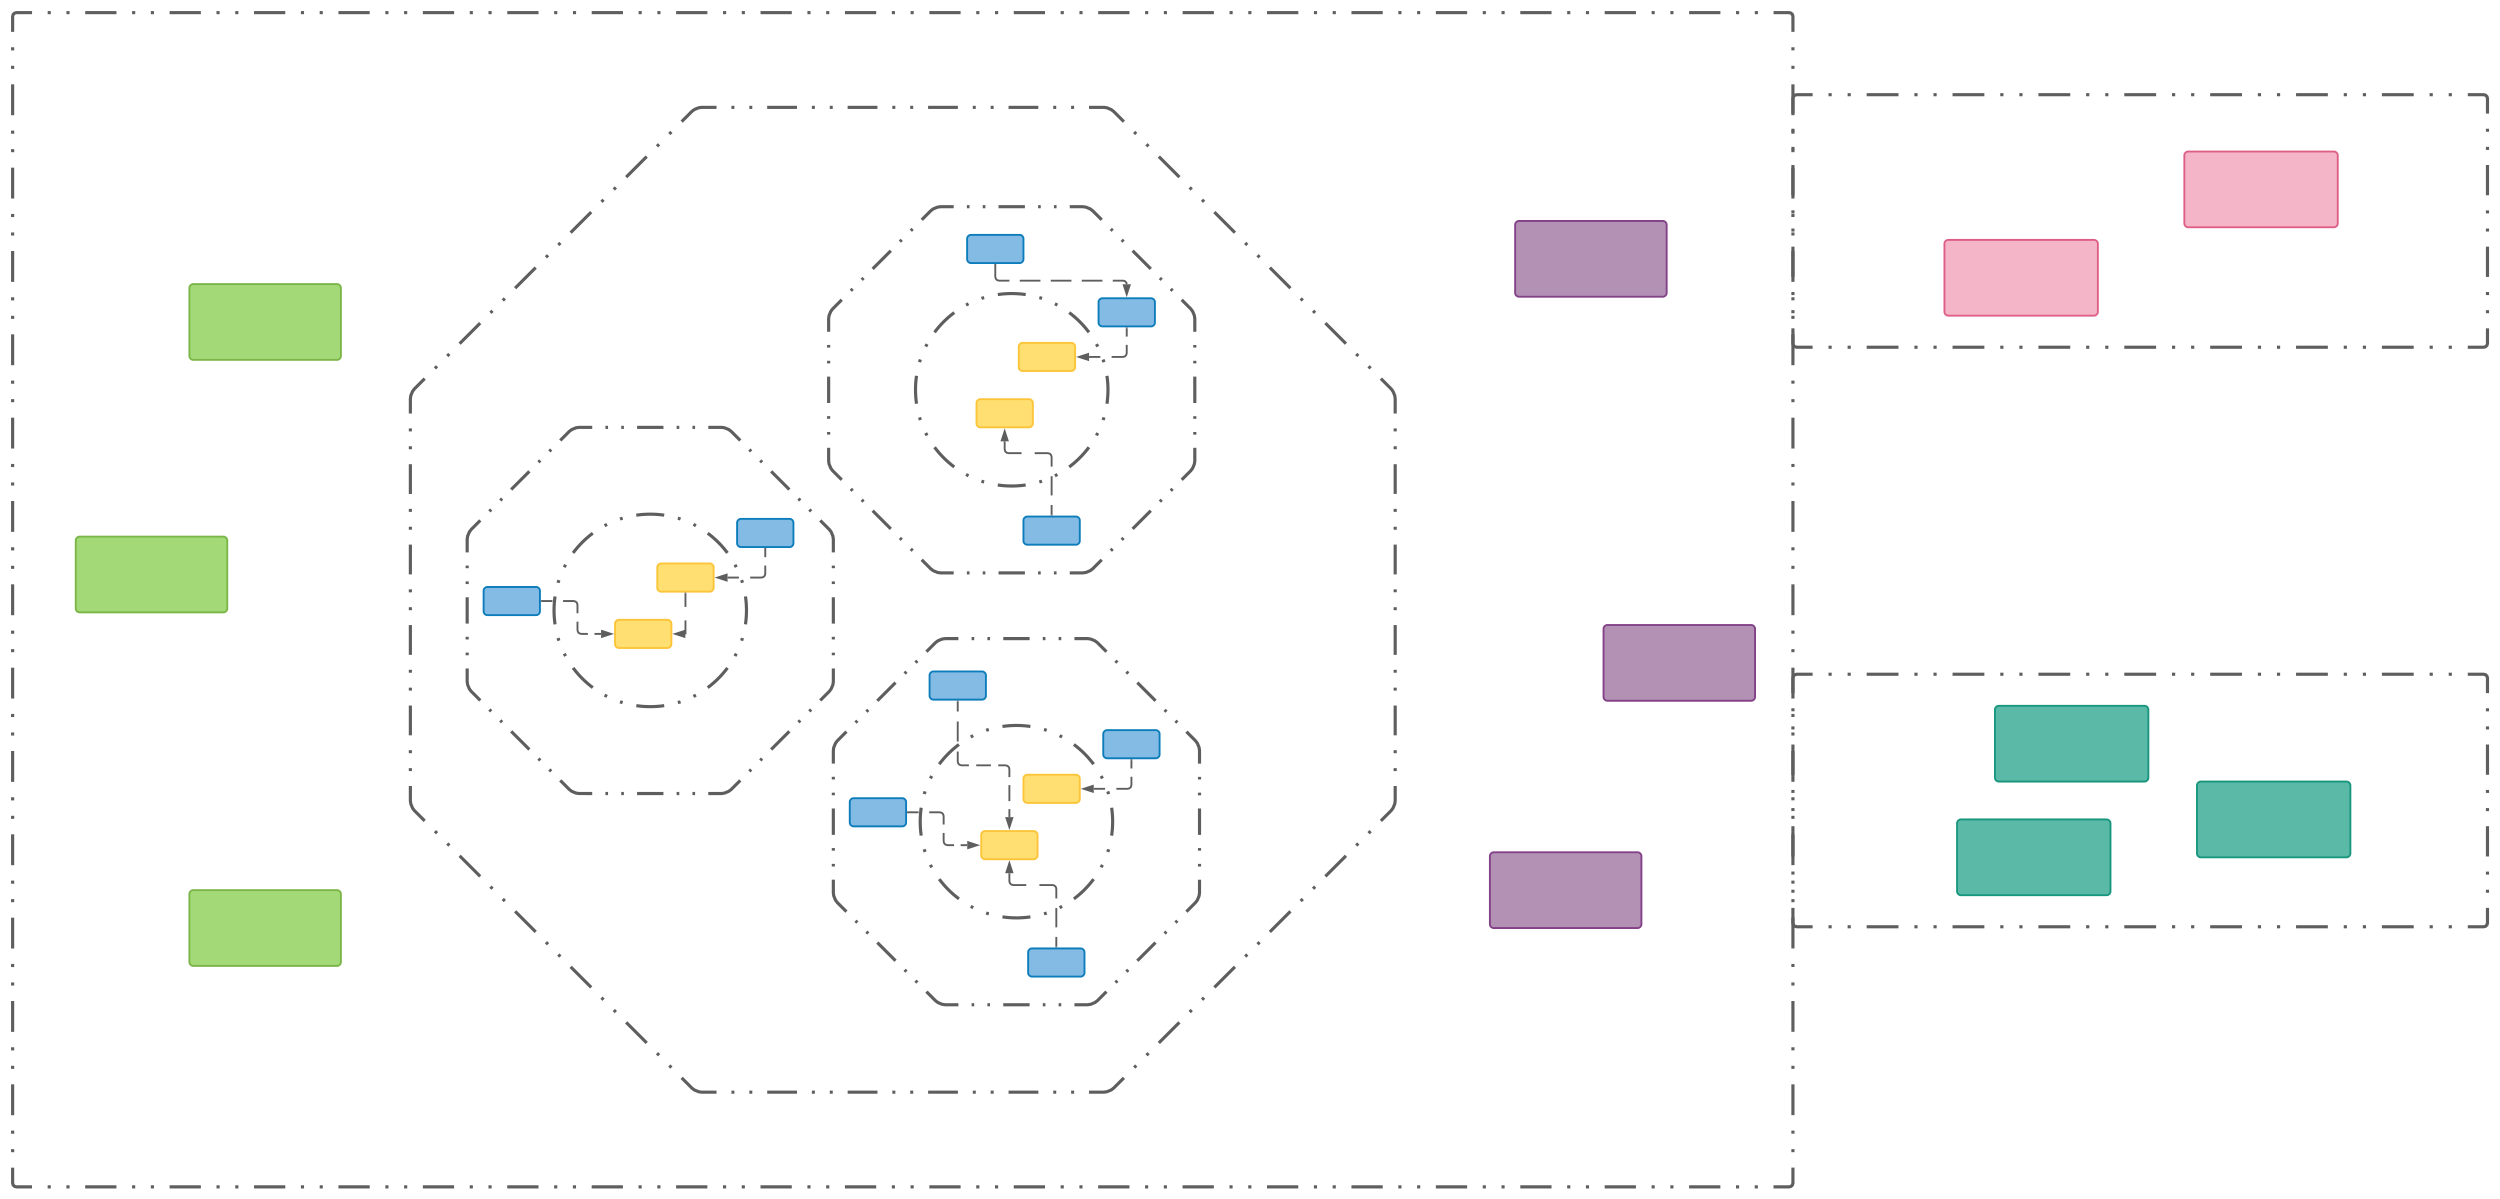 <svg xmlns="http://www.w3.org/2000/svg" xmlns:lucid="lucid" width="3960" height="1900"><g lucid:page-tab-id="dS3k99IP-JDO"><path d="M20 26c0-3.3 2.7-6 6-6h2808c3.3 0 6 2.7 6 6v1848c0 3.3-2.7 6-6 6H26c-3.3 0-6-2.7-6-6z" fill-opacity="0"/><path d="M75.52 20h4.96m24.76 0h4.95m24.75 0h49.53m24.76 0h4.95m24.75 0h4.95m24.77 0h49.52m24.75 0h4.95m24.77 0h4.95m24.76 0h49.52m24.77 0h4.95m24.76 0h4.95m24.77 0h49.52m24.76 0h4.95m24.77 0h4.95m24.76 0h49.53m24.77 0h4.95m24.76 0h4.96m24.76 0h49.53m24.76 0h4.96m24.76 0h4.96m24.76 0h49.52m24.76 0h4.96m24.76 0h4.95m24.75 0h49.53m24.76 0h4.95m24.75 0h4.95m24.77 0h49.52m24.75 0h4.95m24.77 0h4.95m24.76 0h49.52m24.77 0h4.95m24.76 0h4.95m24.77 0h49.52m24.76 0h4.95m24.77 0h4.95m24.76 0h49.53m24.77 0h4.95m24.76 0h4.96m24.76 0h49.53m24.76 0h4.96m24.76 0h4.96m24.76 0h49.52m24.76 0h4.96m24.76 0h4.95m24.75 0h49.53m24.76 0h4.95m24.75 0h4.95m24.77 0h49.52m24.75 0h4.95m24.77 0h4.95m24.76 0h49.52m24.77 0h4.95m24.76 0h4.95m24.77 0h49.52m24.76 0h4.95m24.77 0h4.95m24.76 0h49.53m24.77 0h4.95m24.76 0h4.96m24.76 0h49.53m24.76 0h4.96m24.76 0h4.96m24.76 0H2834l3.03.82 2.15 2.15.82 3.03v24.44m0 24.45v4.88m0 24.44v4.9m0 24.44v48.88m0 24.45v4.88m0 24.44v4.9m0 24.44v48.88m0 24.45v4.88m0 24.44v4.9m0 24.44v48.88m0 24.45v4.88m0 24.44v4.9m0 24.44v48.88m0 24.45v4.88m0 24.44v4.9m0 24.44v48.88m0 24.45v4.88m0 24.44v4.9m0 24.44v48.88m0 24.45v4.88m0 24.44v4.9m0 24.44v48.88m0 24.45v4.88m0 24.44v4.9m0 24.44v48.88m0 24.45v4.88m0 24.44v4.9m0 24.44v48.88m0 24.45v4.88m0 24.44v4.9m0 24.44v48.88m0 24.45v4.88m0 24.44v4.9m0 24.44v48.88m0 24.45v4.88m0 24.44v4.9m0 24.44v48.88m0 24.45v4.88m0 24.44v4.9m0 24.44v48.88m0 24.45v4.88m0 24.44v4.9m0 24.44V1874l-.82 3.03-2.15 2.15-3.03.82h-24.76m-24.76 0h-4.96m-24.76 0h-4.95m-24.75 0h-49.53m-24.76 0h-4.95m-24.75 0h-4.95m-24.77 0h-49.52m-24.75 0h-4.95m-24.77 0h-4.95m-24.76 0h-49.52m-24.77 0h-4.95m-24.76 0h-4.95m-24.77 0h-49.52m-24.76 0h-4.95m-24.77 0h-4.95m-24.76 0h-49.53m-24.77 0h-4.95m-24.76 0h-4.96m-24.76 0h-49.53m-24.76 0h-4.96m-24.76 0h-4.96m-24.76 0h-49.52m-24.76 0h-4.96m-24.76 0h-4.95m-24.75 0h-49.53m-24.76 0h-4.95m-24.75 0h-4.95m-24.77 0h-49.52m-24.75 0h-4.95m-24.77 0h-4.95m-24.76 0h-49.52m-24.77 0h-4.95m-24.76 0h-4.95m-24.77 0h-49.52m-24.76 0h-4.95m-24.77 0h-4.95m-24.76 0h-49.53m-24.77 0h-4.95m-24.76 0h-4.96m-24.76 0h-49.53m-24.76 0h-4.96m-24.76 0h-4.96m-24.76 0h-49.52m-24.76 0h-4.96m-24.76 0h-4.95m-24.75 0h-49.53m-24.76 0h-4.95m-24.75 0h-4.95m-24.77 0H669.8m-24.75 0h-4.95m-24.77 0h-4.95m-24.76 0H536.1m-24.77 0h-4.95m-24.76 0h-4.95m-24.77 0h-49.52m-24.76 0h-4.95m-24.77 0h-4.95m-24.76 0h-49.53m-24.77 0h-4.95m-24.76 0h-4.96m-24.76 0h-49.53m-24.76 0h-4.96m-24.76 0h-4.96m-24.76 0H26l-3.03-.82-2.15-2.15L20 1874v-24.44m0-24.45v-4.88m0-24.44v-4.9m0-24.44v-48.88m0-24.45v-4.88m0-24.44v-4.9m0-24.44v-48.88m0-24.45v-4.88m0-24.44v-4.9m0-24.44v-48.88m0-24.45v-4.88m0-24.44v-4.9m0-24.44v-48.88m0-24.45v-4.88m0-24.44v-4.9m0-24.44v-48.88m0-24.45v-4.88m0-24.44v-4.9m0-24.44v-48.88m0-24.45v-4.88m0-24.44v-4.9m0-24.44v-48.88m0-24.45v-4.88m0-24.44v-4.9m0-24.44v-48.88m0-24.45v-4.88m0-24.44v-4.9m0-24.44v-48.88m0-24.45v-4.88m0-24.44v-4.9m0-24.44v-48.88m0-24.45v-4.88m0-24.44v-4.9m0-24.44v-48.88m0-24.45v-4.88m0-24.44v-4.9m0-24.44v-48.88m0-24.45v-4.88m0-24.44v-4.9m0-24.44v-48.88m0-24.45v-4.88m0-24.44v-4.9m0-24.44V26l.82-3.03 2.15-2.15L26 20h24.76" stroke="#5e5e5e" stroke-width="5" fill="none"/><path d="M650 631.4c0-4.97 2.85-11.85 6.36-15.36l439.68-439.68c3.5-3.5 10.4-6.36 15.36-6.36h637.2c4.97 0 11.85 2.85 15.36 6.36l439.68 439.68c3.5 3.5 6.36 10.4 6.36 15.36v637.2c0 4.97-2.85 11.85-6.36 15.36l-439.68 439.68c-3.5 3.5-10.4 6.36-15.36 6.36h-637.2c-4.97 0-11.85-2.85-15.36-6.36l-439.68-439.68c-3.5-3.5-6.36-10.4-6.36-15.36z" fill-opacity="0"/><path d="M688.93 583.47l3.26-3.26m16.27-16.27l3.26-3.26M728 544.4l32.58-32.58m16.3-16.3l3.24-3.24m16.3-16.3l3.24-3.24m16.3-16.3l32.56-32.56m16.28-16.28l3.26-3.26m16.28-16.28l3.26-3.26m16.28-16.28l32.57-32.57m16.3-16.3l3.24-3.24m16.28-16.28l3.25-3.25m16.3-16.3l32.56-32.56m16.27-16.27l3.26-3.26m16.28-16.28l3.27-3.27m16.28-16.28l16.3-16.3 3.9-2.9 6.6-2.74 4.85-.7h23.6m23.6 0h4.72m23.6 0h4.72m23.6 0h47.2m23.6 0h4.72m23.6 0h4.72m23.6 0h47.2m23.6 0h4.72m23.6 0h4.72m23.6 0h47.2m23.6 0h4.72m23.6 0h4.72m23.6 0h47.2m23.6 0h4.72m23.6 0h4.72m23.6 0h23.6l4.84.7 6.6 2.74 3.92 2.92 16.3 16.3m16.27 16.27l3.26 3.26m16.27 16.27l3.26 3.26M1835.6 248l32.58 32.58m16.3 16.3l3.24 3.24m16.3 16.3l3.24 3.24m16.3 16.3l32.56 32.56m16.28 16.28l3.26 3.26m16.28 16.28l3.26 3.26m16.28 16.28l32.57 32.57m16.3 16.3l3.24 3.24m16.28 16.28l3.25 3.25m16.3 16.3l32.56 32.56m16.27 16.27l3.26 3.26m16.28 16.28l3.27 3.27m16.28 16.28l16.3 16.3 2.9 3.9 2.74 6.6.7 4.85V655m0 23.6v4.72m0 23.6v4.72m0 23.6v47.2m0 23.6v4.72m0 23.6v4.72m0 23.6v47.2m0 23.6v4.72m0 23.6v4.72m0 23.6v47.2m0 23.6v4.72m0 23.6v4.72m0 23.6v47.2m0 23.6v4.72m0 23.6v4.72m0 23.6v23.6l-.7 4.84-2.74 6.6-2.92 3.92-16.3 16.3m-16.27 16.27l-3.26 3.26m-16.27 16.27l-3.26 3.26M2132 1355.6l-32.58 32.58m-16.3 16.3l-3.24 3.24m-16.3 16.3l-3.24 3.24m-16.3 16.3l-32.56 32.56m-16.28 16.28l-3.26 3.26m-16.28 16.28l-3.26 3.26m-16.28 16.28l-32.57 32.57m-16.3 16.3l-3.24 3.24m-16.28 16.28l-3.25 3.25m-16.3 16.3l-32.56 32.56m-16.27 16.27l-3.26 3.26m-16.28 16.28l-3.27 3.27m-16.28 16.28l-16.3 16.3-3.9 2.9-6.6 2.74-4.85.7H1725m-23.6 0h-4.72m-23.6 0h-4.72m-23.6 0h-47.2m-23.6 0h-4.72m-23.6 0h-4.72m-23.6 0h-47.2m-23.6 0h-4.72m-23.6 0h-4.72m-23.6 0h-47.2m-23.6 0h-4.72m-23.6 0h-4.72m-23.6 0h-47.2m-23.6 0h-4.72m-23.6 0h-4.72m-23.6 0h-23.6l-4.84-.7-6.6-2.74-3.92-2.92-16.3-16.3m-16.27-16.27l-3.26-3.26m-16.27-16.27l-3.26-3.26M1024.4 1652l-32.58-32.58m-16.3-16.3l-3.24-3.24m-16.3-16.3l-3.24-3.24m-16.3-16.3l-32.56-32.56m-16.28-16.28l-3.26-3.26m-16.28-16.28l-3.26-3.26m-16.28-16.28l-32.57-32.57m-16.3-16.3l-3.24-3.24m-16.28-16.28l-3.25-3.25m-16.3-16.3l-32.56-32.56m-16.27-16.27l-3.26-3.26m-16.28-16.28l-3.27-3.27m-16.28-16.28l-16.3-16.3-2.9-3.9-2.74-6.6-.7-4.85V1245m0-23.6v-4.72m0-23.6v-4.72m0-23.6v-47.2m0-23.6v-4.72m0-23.6v-4.72m0-23.6v-47.2m0-23.6v-4.72m0-23.6v-4.72m0-23.6v-47.2m0-23.6v-4.72m0-23.6v-4.72m0-23.6v-47.2m0-23.6v-4.72m0-23.6v-4.72m0-23.6v-23.6l.7-4.84 2.74-6.6 2.92-3.92 16.3-16.3" stroke="#5e5e5e" stroke-width="5" fill="none"/><path d="M2840 156c0-3.3 2.7-6 6-6h1088c3.3 0 6 2.7 6 6v388c0 3.3-2.7 6-6 6H2846c-3.3 0-6-2.7-6-6z" fill-opacity="0"/><path d="M2896.37 150h5.04m25.2 0h5.03m25.18 0h50.4m25.17 0h5.04m25.2 0h5.03m25.18 0h50.4m25.17 0h5.04m25.2 0h5.03m25.18 0h50.4m25.17 0h5.04m25.2 0h5.03m25.18 0h50.4m25.17 0h5.04m25.2 0h5.03m25.18 0h50.4m25.17 0h5.04m25.2 0h5.03m25.18 0h50.4m25.17 0h5.04m25.2 0h5.03m25.18 0h50.4m25.17 0h5.04m25.2 0h5.03m25.18 0h25.2l3.03.82 2.15 2.15.82 3.03v23.95m0 23.95v4.8m0 23.94v4.8m0 23.94v47.9m0 23.95v4.8m0 23.95v4.8m0 23.94v47.9m0 23.95v4.8m0 23.94v4.8m0 23.95V544l-.82 3.03-2.15 2.15-3.03.82h-25.2m-25.17 0h-5.04m-25.2 0h-5.03m-25.18 0h-50.4m-25.17 0h-5.04m-25.2 0h-5.03m-25.18 0h-50.4m-25.17 0h-5.04m-25.2 0h-5.03m-25.18 0h-50.4m-25.17 0h-5.04m-25.2 0h-5.03m-25.18 0h-50.4m-25.17 0h-5.04m-25.2 0h-5.03m-25.18 0h-50.4m-25.17 0h-5.04m-25.2 0h-5.03m-25.18 0h-50.4m-25.17 0h-5.04m-25.2 0h-5.03m-25.18 0h-50.4m-25.17 0h-5.04m-25.2 0h-5.03m-25.18 0H2846l-3.03-.82-2.15-2.15-.82-3.03v-23.95m0-23.95v-4.8m0-23.94v-4.8m0-23.94v-47.9m0-23.95v-4.8m0-23.95v-4.8m0-23.94v-47.9m0-23.95v-4.8m0-23.94v-4.8m0-23.95V156l.82-3.03 2.15-2.15 3.03-.82h25.2" stroke="#5e5e5e" stroke-width="5" fill="none"/><path d="M2840 1074c0-3.3 2.7-6 6-6h1088c3.3 0 6 2.7 6 6v388c0 3.3-2.7 6-6 6H2846c-3.3 0-6-2.7-6-6z" fill-opacity="0"/><path d="M2896.37 1068h5.04m25.2 0h5.03m25.18 0h50.4m25.17 0h5.04m25.2 0h5.03m25.18 0h50.4m25.17 0h5.04m25.2 0h5.03m25.18 0h50.4m25.17 0h5.04m25.2 0h5.03m25.18 0h50.4m25.17 0h5.04m25.2 0h5.03m25.18 0h50.4m25.17 0h5.04m25.2 0h5.03m25.18 0h50.4m25.17 0h5.04m25.2 0h5.03m25.18 0h50.4m25.17 0h5.04m25.2 0h5.03m25.18 0h25.2l3.03.82 2.15 2.15.82 3.03v23.95m0 23.95v4.8m0 23.94v4.8m0 23.94v47.9m0 23.95v4.8m0 23.95v4.8m0 23.94v47.9m0 23.95v4.8m0 23.94v4.8m0 23.95V1462l-.82 3.03-2.15 2.15-3.03.82h-25.2m-25.17 0h-5.04m-25.2 0h-5.03m-25.18 0h-50.4m-25.17 0h-5.04m-25.2 0h-5.03m-25.18 0h-50.4m-25.17 0h-5.04m-25.2 0h-5.03m-25.18 0h-50.4m-25.17 0h-5.04m-25.2 0h-5.03m-25.18 0h-50.4m-25.17 0h-5.04m-25.2 0h-5.03m-25.18 0h-50.4m-25.17 0h-5.04m-25.2 0h-5.03m-25.18 0h-50.4m-25.17 0h-5.04m-25.2 0h-5.03m-25.18 0h-50.4m-25.17 0h-5.04m-25.2 0h-5.03m-25.18 0H2846l-3.03-.82-2.15-2.15-.82-3.03v-23.95m0-23.95v-4.8m0-23.94v-4.8m0-23.94v-47.9m0-23.95v-4.8m0-23.95v-4.8m0-23.94v-47.9m0-23.95v-4.8m0-23.94v-4.8m0-23.95V1074l.82-3.03 2.15-2.15 3.03-.82h25.2" stroke="#5e5e5e" stroke-width="5" fill="none"/><path d="M300 456c0-3.3 2.7-6 6-6h228c3.3 0 6 2.7 6 6v108c0 3.3-2.7 6-6 6H306c-3.3 0-6-2.7-6-6zM120 856c0-3.3 2.7-6 6-6h228c3.3 0 6 2.7 6 6v108c0 3.3-2.7 6-6 6H126c-3.3 0-6-2.7-6-6zM300 1416c0-3.3 2.7-6 6-6h228c3.3 0 6 2.7 6 6v108c0 3.3-2.7 6-6 6H306c-3.3 0-6-2.7-6-6z" stroke="#7ab648" stroke-width="3" fill="#a3d977"/><path d="M2400 356c0-3.3 2.7-6 6-6h228c3.3 0 6 2.7 6 6v108c0 3.3-2.7 6-6 6h-228c-3.3 0-6-2.7-6-6zM2540 996c0-3.3 2.7-6 6-6h228c3.3 0 6 2.7 6 6v108c0 3.3-2.7 6-6 6h-228c-3.3 0-6-2.7-6-6zM2360 1356c0-3.3 2.7-6 6-6h228c3.3 0 6 2.7 6 6v108c0 3.3-2.7 6-6 6h-228c-3.3 0-6-2.7-6-6z" stroke="#834187" stroke-width="3" fill="#b391b5"/><path d="M3080 386c0-3.3 2.7-6 6-6h231c3.3 0 6 2.7 6 6v108c0 3.3-2.7 6-6 6h-231c-3.3 0-6-2.7-6-6zM3460 246c0-3.3 2.7-6 6-6h231c3.3 0 6 2.7 6 6v108c0 3.3-2.7 6-6 6h-231c-3.3 0-6-2.7-6-6z" stroke="#de5f85" stroke-width="3" fill="#f5b5c8"/><path d="M3480 1244c0-3.3 2.7-6 6-6h231c3.3 0 6 2.7 6 6v108c0 3.3-2.7 6-6 6h-231c-3.3 0-6-2.7-6-6zM3160 1124c0-3.3 2.7-6 6-6h231c3.3 0 6 2.7 6 6v108c0 3.3-2.7 6-6 6h-231c-3.3 0-6-2.7-6-6zM3100 1304c0-3.3 2.7-6 6-6h231c3.3 0 6 2.7 6 6v108c0 3.3-2.7 6-6 6h-231c-3.3 0-6-2.7-6-6z" stroke="#19967d" stroke-width="3" fill="#5abaa7"/><path d="M1320 1188.74c0-4.97 2.85-11.85 6.36-15.37l155.48-155.47c3.5-3.5 10.4-6.36 15.36-6.36h225.6c4.97 0 11.85 2.85 15.36 6.36l155.48 155.47c3.5 3.52 6.36 10.4 6.36 15.37v225.6c0 4.97-2.85 11.85-6.36 15.36l-155.48 155.47c-3.5 3.52-10.4 6.37-15.36 6.37h-225.6c-4.97 0-11.85-2.85-15.36-6.37l-155.48-155.47c-3.5-3.5-6.36-10.4-6.36-15.36z" fill-opacity="0"/><path d="M1355.16 1144.58l2.87-2.88m14.4-14.4l2.88-2.87m14.4-14.4l28.8-28.8m14.4-14.38l2.87-2.88m14.4-14.4l2.87-2.88m14.4-14.4l14.4-14.4 3.92-2.92 6.6-2.73 4.84-.7h20.9m20.88 0h4.18m20.88 0h4.18m20.9 0h41.77m20.88 0h4.18m20.88 0h4.18m20.9 0h20.88l4.84.7 6.6 2.73 3.92 2.92 14.4 14.4m14.4 14.4l2.87 2.87m14.4 14.4l2.88 2.88m14.4 14.4l28.8 28.78m14.4 14.4l2.87 2.88m14.4 14.4l2.87 2.88m14.4 14.4l14.4 14.4 2.92 3.92 2.73 6.6.7 4.84v20.9m0 20.88v4.17m0 20.88v4.18m0 20.9v41.77m0 20.9v4.16m0 20.88v4.18m0 20.9v20.88l-.7 4.84-2.74 6.6-2.92 3.92-14.4 14.4m-14.4 14.4l-2.87 2.87m-14.4 14.4l-2.88 2.88m-14.4 14.4l-28.8 28.78m-14.4 14.4l-2.87 2.88m-14.4 14.4l-2.87 2.88m-14.4 14.4l-14.4 14.4-3.92 2.92-6.6 2.73-4.84.7h-20.9m-20.88 0h-4.18m-20.88 0h-4.18m-20.9 0h-41.77m-20.88 0h-4.18m-20.88 0h-4.18m-20.9 0h-20.88l-4.84-.7-6.6-2.73-3.92-2.93-14.4-14.4m-14.4-14.4l-2.87-2.87m-14.4-14.4l-2.88-2.87m-14.4-14.4l-28.8-28.8m-14.4-14.38l-2.87-2.88m-14.4-14.4l-2.87-2.88m-14.4-14.4l-14.4-14.4-2.92-3.92-2.73-6.6-.7-4.84v-20.9m0-20.88v-4.18m0-20.9v-4.16m0-20.9v-41.77m0-20.9v-4.17m0-20.9v-4.16m0-20.9v-20.88l.7-4.84 2.74-6.6 2.92-3.93 14.4-14.4" stroke="#5e5e5e" stroke-width="5" fill="none"/><path d="M1762.44 1301.54c0 84.2-68.25 152.43-152.44 152.43-84.2 0-152.44-68.24-152.44-152.43 0-84.2 68.25-152.44 152.44-152.44 84.2 0 152.44 68.25 152.44 152.44z" fill-opacity="0"/><path d="M1756.06 1345.27l-.1.4-1.25 3.82m-8.46 20.46l-2.06 3.93m-11.92 18.65l-2.73 3.6-4.1 4.95-4.3 4.77-4.5 4.6-4.67 4.4-4.86 4.18-5.03 4-1.05.75m-18.68 11.9l-1.82 1.02-2.1 1.04m-20.46 8.5l-.8.28-3.44 1.04m-21.62 4.8l-5.98.75-6.4.54-6.47.27-3.25.03-6.5-.13-6.43-.4-6.37-.68-2.8-.4m-21.63-4.76l-.4-.1-3.82-1.25m-20.47-8.47l-3.93-2.06m-18.67-11.92l-3.6-2.73-4.94-4.1-4.77-4.3-4.6-4.5-4.4-4.67-4.18-4.86-4-5.03-.76-1.04m-11.92-18.68l-1-1.82-1.04-2.1m-8.5-20.47l-.3-.82-1.02-3.42m-4.8-21.62l-.75-5.98-.53-6.4-.27-6.47-.04-3.26.14-6.5.4-6.43.67-6.36.42-2.8m4.74-21.63l.1-.4 1.25-3.8m8.46-20.48l2.06-3.93m11.92-18.68l2.73-3.6 4.1-4.94 4.3-4.77 4.5-4.58 4.67-4.4 4.86-4.2 5.03-3.98 1.05-.77m18.68-11.9l1.82-1 2.1-1.06m20.46-8.48l.8-.3 3.44-1.02m21.62-4.8l5.98-.76 6.4-.53 6.47-.26 3.25-.04 6.5.14 6.43.4 6.37.67 2.8.43m21.63 4.75l.4.1 3.82 1.25m20.47 8.47l3.93 2.05m18.67 11.93l3.6 2.73 4.94 4.1 4.77 4.3 4.6 4.5 4.4 4.68 4.18 4.86 4 5.02.76 1.06m11.92 18.68l1 1.82 1.04 2.1m8.5 20.46l.3.8 1.02 3.44m4.8 21.62l.75 5.98.53 6.4.27 6.47.04 3.24-.14 6.5-.4 6.43-.67 6.37-.42 2.8" stroke="#5e5e5e" stroke-width="5" fill="none"/><path d="M1621.15 1233.18c0-3.3 2.7-6 6-6h77.23c3.32 0 6 2.7 6 6v32.6c0 3.33-2.68 6-6 6h-77.23c-3.3 0-6-2.67-6-6zM1554.23 1322.4c0-3.3 2.7-6 6-6h77.23c3.32 0 6 2.7 6 6v32.63c0 3.3-2.68 6-6 6h-77.23c-3.3 0-6-2.7-6-6z" stroke="#fcc438" stroke-width="3" fill="#ffdf71"/><path d="M1472.44 1069.6c0-3.32 2.68-6 6-6h77.23c3.3 0 6 2.68 6 6v32.6c0 3.32-2.7 6-6 6h-77.23c-3.32 0-6-2.68-6-6zM1747.56 1162.54c0-3.32 2.7-6 6-6h77.23c3.3 0 6 2.68 6 6v32.6c0 3.33-2.7 6-6 6h-77.24c-3.3 0-6-2.67-6-6zM1628.6 1508.3c0-3.3 2.68-6 6-6h77.22c3.3 0 6 2.7 6 6v32.62c0 3.32-2.7 6-6 6h-77.23c-3.32 0-6-2.68-6-6zM1346.03 1270.36c0-3.3 2.68-6 6-6h77.23c3.3 0 6 2.7 6 6v32.6c0 3.33-2.7 6-6 6h-77.23c-3.32 0-6-2.67-6-6z" stroke="#0c7cba" stroke-width="3" fill="#83bbe5"/><path d="M1792.18 1204.15v13.1m0 13.13v13.1l-.82 3.04-2.15 2.15-3.02.82h-17.9m-17.88 0h-17.9" stroke="#5e5e5e" stroke-width="3" fill="none"/><path d="M1793.68 1204.2h-3v-1.55h3z" fill="#5e5e5e"/><path d="M1716.74 1249.5l14.26-4.65v9.27z" stroke="#5e5e5e" stroke-width="3" fill="#5e5e5e"/><path d="M1438.26 1286.67h16.83m16.8 0h16.84l3.03.82 2.15 2.14.82 3.03v13.35m0 13.35v13.35l.82 3.03 2.16 2.15 3.02.82h10.46m10.46 0h10.45" stroke="#5e5e5e" stroke-width="3" fill="none"/><path d="M1438.3 1288.17h-1.54v-3h1.53z" fill="#5e5e5e"/><path d="M1547.88 1338.72l-14.27 4.63v-9.27z" stroke="#5e5e5e" stroke-width="3" fill="#5e5e5e"/><path d="M1673.2 1499.3v-15.22m0-15.23v-30.47m0-15.23v-15.23l-.8-3.03-2.17-2.16-3.02-.82h-20.78m-20.8 0h-20.77l-3.03-.82-2.15-2.15-.82-3.03v-12.77" stroke="#5e5e5e" stroke-width="3" fill="none"/><path d="M1674.7 1500.8h-3v-1.53h3z" fill="#5e5e5e"/><path d="M1598.85 1367.38l4.63 14.27h-9.27z" stroke="#5e5e5e" stroke-width="3" fill="#5e5e5e"/><path d="M1517.05 1111.2v15.86m0 15.85v31.7m0 15.86v15.85l.82 3.04 2.15 2.15 3.03.8h11.63m11.64 0h23.26m11.63 0h11.65l3.02.83 2.16 2.15.82 3.03v12.67m0 12.67v25.32m0 12.67v12.66" stroke="#5e5e5e" stroke-width="3" fill="none"/><path d="M1518.55 1111.24h-3v-1.53h3z" fill="#5e5e5e"/><path d="M1598.85 1310.06l-4.64-14.27h9.28z" stroke="#5e5e5e" stroke-width="3" fill="#5e5e5e"/><path d="M740 854.12c0-4.97 2.85-11.85 6.36-15.36L901.84 683.3c3.5-3.53 10.4-6.38 15.36-6.38h225.6c4.97 0 11.85 2.85 15.36 6.37l155.48 155.46c3.5 3.5 6.36 10.4 6.36 15.36v225.6c0 4.97-2.85 11.85-6.36 15.37l-155.48 155.46c-3.5 3.5-10.4 6.36-15.36 6.36H917.2c-4.97 0-11.85-2.85-15.36-6.36L746.36 1095.1c-3.5-3.53-6.36-10.4-6.36-15.38z" fill-opacity="0"/><path d="M775.16 809.97l2.87-2.88m14.4-14.4l2.88-2.9m14.4-14.38l28.8-28.8m14.4-14.4l2.87-2.87m14.4-14.4l2.87-2.87m14.4-14.4l14.4-14.4 3.92-2.9 6.6-2.75 4.84-.7h20.9m20.88 0h4.18m20.88 0h4.18m20.9 0h41.77m20.88 0h4.18m20.88 0h4.18m20.9 0h20.88l4.84.7 6.6 2.74 3.92 2.92 14.4 14.38m14.4 14.4l2.87 2.88m14.4 14.4l2.88 2.87m14.4 14.4l28.8 28.8m14.4 14.38l2.87 2.9m14.4 14.4l2.87 2.87m14.4 14.4l14.4 14.4 2.92 3.9 2.73 6.6.7 4.85v20.9m0 20.88v4.18m0 20.9v4.17m0 20.88v41.78m0 20.9v4.18m0 20.9v4.17m0 20.88v20.9l-.7 4.83-2.74 6.6-2.92 3.93-14.4 14.38m-14.4 14.4l-2.87 2.88m-14.4 14.4l-2.88 2.87m-14.4 14.4l-28.8 28.8m-14.4 14.38l-2.87 2.9m-14.4 14.4l-2.87 2.87m-14.4 14.4l-14.4 14.4-3.92 2.9-6.6 2.74-4.84.72h-20.9m-20.88 0h-4.18m-20.88 0h-4.18m-20.9 0h-41.77m-20.88 0h-4.18m-20.88 0h-4.18m-20.9 0H917.2l-4.84-.7-6.6-2.74-3.92-2.92-14.4-14.4m-14.4-14.4l-2.87-2.87m-14.4-14.4l-2.88-2.9m-14.4-14.38l-28.8-28.8m-14.4-14.4l-2.87-2.87m-14.4-14.4l-2.87-2.87m-14.4-14.4l-14.4-14.4-2.92-3.92-2.73-6.6-.7-4.84v-20.9m0-20.87v-4.18m0-20.9v-4.17m0-20.9v-41.77m0-20.88v-4.18m0-20.9v-4.17m0-20.9v-20.88l.7-4.84 2.74-6.6 2.92-3.92 14.4-14.4" stroke="#5e5e5e" stroke-width="5" fill="none"/><path d="M1182.44 966.92c0 84.2-68.25 152.44-152.44 152.44-84.2 0-152.44-68.25-152.44-152.44 0-84.18 68.25-152.43 152.44-152.43 84.2 0 152.44 68.24 152.44 152.42z" fill-opacity="0"/><path d="M1176.06 1010.65l-.1.4-1.25 3.82m-8.46 20.47l-2.06 3.93m-11.92 18.67l-2.73 3.6-4.1 4.94-4.3 4.77-4.5 4.6-4.67 4.4-4.86 4.2-5.03 3.97-1.05.77m-18.68 11.9l-1.82 1-2.1 1.05m-20.46 8.5l-.8.28-3.44 1.03m-21.62 4.8l-5.98.76-6.4.53-6.47.27-3.25.04-6.5-.14-6.43-.4-6.37-.67-2.8-.4m-21.63-4.76l-.4-.13-3.82-1.24m-20.47-8.47l-3.93-2.05m-18.67-11.92l-3.6-2.73-4.94-4.1-4.77-4.3-4.6-4.48-4.4-4.68-4.18-4.88-4-5.02-.76-1.06m-11.92-18.67l-1-1.83-1.04-2.1m-8.5-20.46l-.3-.8-1.02-3.44m-4.8-21.62l-.75-5.98-.53-6.4-.27-6.46-.04-3.26.14-6.5.4-6.43.67-6.38.42-2.8m4.74-21.63l.1-.4 1.25-3.83m8.46-20.47l2.06-3.93m11.92-18.66l2.73-3.6 4.1-4.93 4.3-4.78 4.5-4.6 4.67-4.4 4.86-4.2 5.03-3.97 1.05-.77m18.68-11.9l1.82-1 2.1-1.06m20.46-8.5l.8-.28 3.44-1.04m21.62-4.8l5.98-.75 6.4-.54 6.47-.28 3.25-.03 6.5.12 6.43.4 6.37.68 2.8.4m21.63 4.76l.4.1 3.82 1.25m20.47 8.48l3.93 2.06m18.67 11.92l3.6 2.73 4.94 4.1 4.77 4.28 4.6 4.5 4.4 4.68 4.18 4.86 4 5.03.76 1.05m11.92 18.68l1 1.82 1.04 2.1m8.5 20.47l.3.8 1.02 3.43m4.8 21.63l.75 5.98.53 6.4.27 6.47.04 3.25-.14 6.5-.4 6.43-.67 6.37-.42 2.8" stroke="#5e5e5e" stroke-width="5" fill="none"/><path d="M1041.15 898.56c0-3.3 2.7-6 6-6h77.23c3.32 0 6 2.7 6 6v32.62c0 3.3-2.68 6-6 6h-77.23c-3.3 0-6-2.7-6-6zM974.23 987.8c0-3.32 2.7-6 6-6h77.23c3.32 0 6 2.68 6 6v32.6c0 3.32-2.68 6-6 6h-77.23c-3.3 0-6-2.68-6-6z" stroke="#fcc438" stroke-width="3" fill="#ffdf71"/><path d="M1167.56 827.92c0-3.3 2.7-6 6-6h77.23c3.3 0 6 2.7 6 6v32.62c0 3.3-2.7 6-6 6h-77.24c-3.3 0-6-2.7-6-6zM766.03 935.74c0-3.3 2.68-6 6-6h77.23c3.3 0 6 2.7 6 6v32.62c0 3.3-2.7 6-6 6h-77.23c-3.32 0-6-2.7-6-6z" stroke="#0c7cba" stroke-width="3" fill="#83bbe5"/><path d="M1085.77 940.18v21.24m0 21.25v21.24l-.06.15-.12.05" stroke="#5e5e5e" stroke-width="3" fill="none"/><path d="M1087.27 940.22h-3v-1.54h3z" fill="#5e5e5e"/><path d="M1069.82 1004.1l14.26-4.63v9.27z" stroke="#5e5e5e" stroke-width="3" fill="#5e5e5e"/><path d="M1212.18 869.54v13.1m0 13.12v13.1l-.82 3.04-2.15 2.15-3.02.82h-17.9m-17.88 0h-17.9" stroke="#5e5e5e" stroke-width="3" fill="none"/><path d="M1213.68 869.58h-3v-1.54h3z" fill="#5e5e5e"/><path d="M1136.74 914.87l14.26-4.63v9.27z" stroke="#5e5e5e" stroke-width="3" fill="#5e5e5e"/><path d="M858.26 952.05h16.83m16.8 0h16.84l3.03.82 2.15 2.15.82 3.03v13.35m0 13.35v13.35l.82 3.03 2.16 2.15 3.02.82h10.46m10.46 0h10.45" stroke="#5e5e5e" stroke-width="3" fill="none"/><path d="M858.3 953.55h-1.54v-3h1.53z" fill="#5e5e5e"/><path d="M967.88 1004.1l-14.27 4.64v-9.27z" stroke="#5e5e5e" stroke-width="3" fill="#5e5e5e"/><path d="M1312.56 504.64c0-4.97 2.85-11.85 6.37-15.37L1474.4 333.8c3.5-3.5 10.4-6.36 15.36-6.36h225.6c4.97 0 11.85 2.85 15.37 6.36l155.47 155.47c3.5 3.52 6.36 10.4 6.36 15.37v225.6c0 4.97-2.85 11.85-6.36 15.36l-155.47 155.47c-3.52 3.52-10.4 6.37-15.37 6.37h-225.6c-4.97 0-11.85-2.85-15.36-6.37L1318.93 745.6c-3.52-3.5-6.37-10.4-6.37-15.36z" fill-opacity="0"/><path d="M1347.72 460.48l2.88-2.88m14.4-14.4l2.87-2.87m14.4-14.4l28.8-28.8m14.4-14.4l2.86-2.86m14.4-14.4l2.88-2.88m14.4-14.4l14.4-14.4 3.92-2.92 6.6-2.74 4.84-.7h20.9m20.88 0h4.18m20.9 0h4.17m20.88 0h41.77m20.9 0h4.17m20.9 0h4.17m20.88 0h20.88l4.84.7 6.6 2.74 3.93 2.92 14.4 14.4m14.4 14.4l2.87 2.87m14.4 14.4l2.87 2.87m14.4 14.4l28.8 28.8m14.4 14.4l2.86 2.87m14.4 14.4l2.88 2.88m14.4 14.4l14.4 14.4 2.92 3.92 2.74 6.6.7 4.84v20.88m0 20.9v4.17m0 20.88v4.18m0 20.9v41.76m0 20.9v4.17m0 20.88v4.18m0 20.9v20.88l-.7 4.84-2.74 6.6-2.92 3.92-14.4 14.4m-14.4 14.4l-2.87 2.87m-14.4 14.4l-2.87 2.87m-14.4 14.4l-28.8 28.8m-14.4 14.4l-2.87 2.87m-14.4 14.4l-2.88 2.88m-14.4 14.4l-14.4 14.4-3.92 2.9-6.6 2.75-4.84.7h-20.88m-20.9 0h-4.17m-20.88 0h-4.18m-20.9 0h-41.76m-20.9 0h-4.17m-20.88 0h-4.18m-20.9 0h-20.88l-4.84-.7-6.6-2.74-3.92-2.93-14.4-14.4m-14.4-14.4l-2.87-2.87m-14.4-14.4l-2.87-2.87m-14.4-14.4l-28.8-28.8m-14.4-14.4l-2.87-2.86m-14.4-14.4l-2.88-2.88m-14.4-14.4l-14.4-14.4-2.9-3.92-2.75-6.6-.7-4.84v-20.9m0-20.88v-4.18m0-20.9v-4.17m0-20.88v-41.77m0-20.9v-4.17m0-20.9v-4.17m0-20.88v-20.88l.7-4.84 2.74-6.6 2.93-3.93 14.4-14.4" stroke="#5e5e5e" stroke-width="5" fill="none"/><path d="M1755 617.44c0 84.18-68.25 152.43-152.44 152.43-84.18 0-152.43-68.25-152.43-152.43 0-84.2 68.25-152.44 152.43-152.44 84.2 0 152.44 68.25 152.44 152.44z" fill-opacity="0"/><path d="M1748.63 661.16l-.1.4-1.26 3.83m-8.47 20.45l-2.05 3.93m-11.93 18.67l-2.73 3.6-4.1 4.94-4.3 4.77-4.5 4.6-4.67 4.38-4.86 4.2-5.03 3.98-1.06.77m-18.67 11.9l-1.8 1-2.12 1.06m-20.46 8.5l-.8.28-3.43 1.03m-21.64 4.8l-5.98.76-6.4.54-6.46.27-3.26.03-6.5-.13-6.43-.4-6.37-.68-2.8-.4m-21.62-4.76l-.4-.1-3.83-1.26m-20.45-8.46l-3.93-2.06m-18.67-11.93l-3.6-2.74-4.94-4.1-4.77-4.28-4.6-4.5-4.38-4.68-4.2-4.86-3.98-5.03-.77-1.05m-11.9-18.67l-1-1.82-1.06-2.1m-8.5-20.47l-.28-.82-1.03-3.42m-4.8-21.63l-.76-5.98-.54-6.4-.27-6.46-.03-3.26.13-6.5.4-6.43.68-6.36.4-2.8m4.76-21.63l.1-.4 1.26-3.82m8.46-20.46l2.06-3.93m11.93-18.68l2.74-3.6 4.1-4.94 4.28-4.77 4.5-4.58 4.68-4.4 4.86-4.2 5.03-3.98 1.05-.77m18.67-11.9l1.82-1 2.1-1.06m20.47-8.5l.82-.27 3.42-1.03m21.63-4.8l5.98-.76 6.4-.54 6.46-.27 3.26-.03 6.5.14 6.43.4 6.36.67 2.8.42m21.63 4.75l.4.1 3.82 1.26m20.46 8.47l3.93 2.05m18.68 11.93l3.6 2.73 4.94 4.1 4.77 4.3 4.58 4.5 4.4 4.67 4.2 4.86 3.98 5.03.77 1.06m11.9 18.67l1 1.8 1.06 2.12m8.5 20.46l.27.8 1.03 3.43m4.8 21.64l.76 5.98.54 6.4.27 6.46.03 3.26-.14 6.5-.4 6.43-.67 6.37-.42 2.8" stroke="#5e5e5e" stroke-width="5" fill="none"/><path d="M1613.72 549.08c0-3.32 2.68-6 6-6h77.23c3.3 0 6 2.68 6 6v32.6c0 3.33-2.7 6-6 6h-77.23c-3.32 0-6-2.67-6-6zM1546.8 638.3c0-3.3 2.68-6 6-6h77.23c3.3 0 6 2.7 6 6v32.62c0 3.32-2.7 6-6 6h-77.24c-3.32 0-6-2.68-6-6z" stroke="#fcc438" stroke-width="3" fill="#ffdf71"/><path d="M1531.92 378.05c0-3.3 2.7-6 6-6h77.23c3.32 0 6 2.7 6 6v32.62c0 3.3-2.68 6-6 6h-77.23c-3.3 0-6-2.7-6-6zM1740.13 478.44c0-3.32 2.68-6 6-6h77.23c3.3 0 6 2.68 6 6v32.6c0 3.32-2.7 6-6 6h-77.23c-3.32 0-6-2.68-6-6zM1621.15 824.2c0-3.3 2.7-6 6-6h77.23c3.32 0 6 2.7 6 6v32.62c0 3.3-2.68 6-6 6h-77.23c-3.3 0-6-2.7-6-6z" stroke="#0c7cba" stroke-width="3" fill="#83bbe5"/><path d="M1784.74 520.05v13.1m0 13.12v13.1l-.82 3.04-2.15 2.17-3.03.8h-17.9m-17.88 0h-17.9" stroke="#5e5e5e" stroke-width="3" fill="none"/><path d="M1786.24 520.1h-3v-1.55h3z" fill="#5e5e5e"/><path d="M1709.3 565.38l14.27-4.63v9.27z" stroke="#5e5e5e" stroke-width="3" fill="#5e5e5e"/><path d="M1665.77 815.2v-15.23m0-15.23v-30.46m0-15.23v-15.23l-.82-3.03-2.15-2.16-3.03-.82h-20.8m-20.77 0h-20.8l-3.02-.82-2.15-2.15-.82-3.03v-12.78" stroke="#5e5e5e" stroke-width="3" fill="none"/><path d="M1667.27 816.7h-3v-1.53h3z" fill="#5e5e5e"/><path d="M1591.4 683.28l4.65 14.26h-9.28z" stroke="#5e5e5e" stroke-width="3" fill="#5e5e5e"/><path d="M1576.54 419.67v18.88l.82 3.03 2.15 2.15 3.04.82h16.37m16.38 0h32.74m16.37 0h32.73m16.37 0h32.74m16.37 0H1779l3 .85 2.1 2.22.66 2.7" stroke="#5e5e5e" stroke-width="3" fill="none"/><path d="M1578.04 419.7h-3v-1.53h3z" fill="#5e5e5e"/><path d="M1784.74 466.08l-4.63-14.26h9.28z" stroke="#5e5e5e" stroke-width="3" fill="#5e5e5e"/></g></svg>